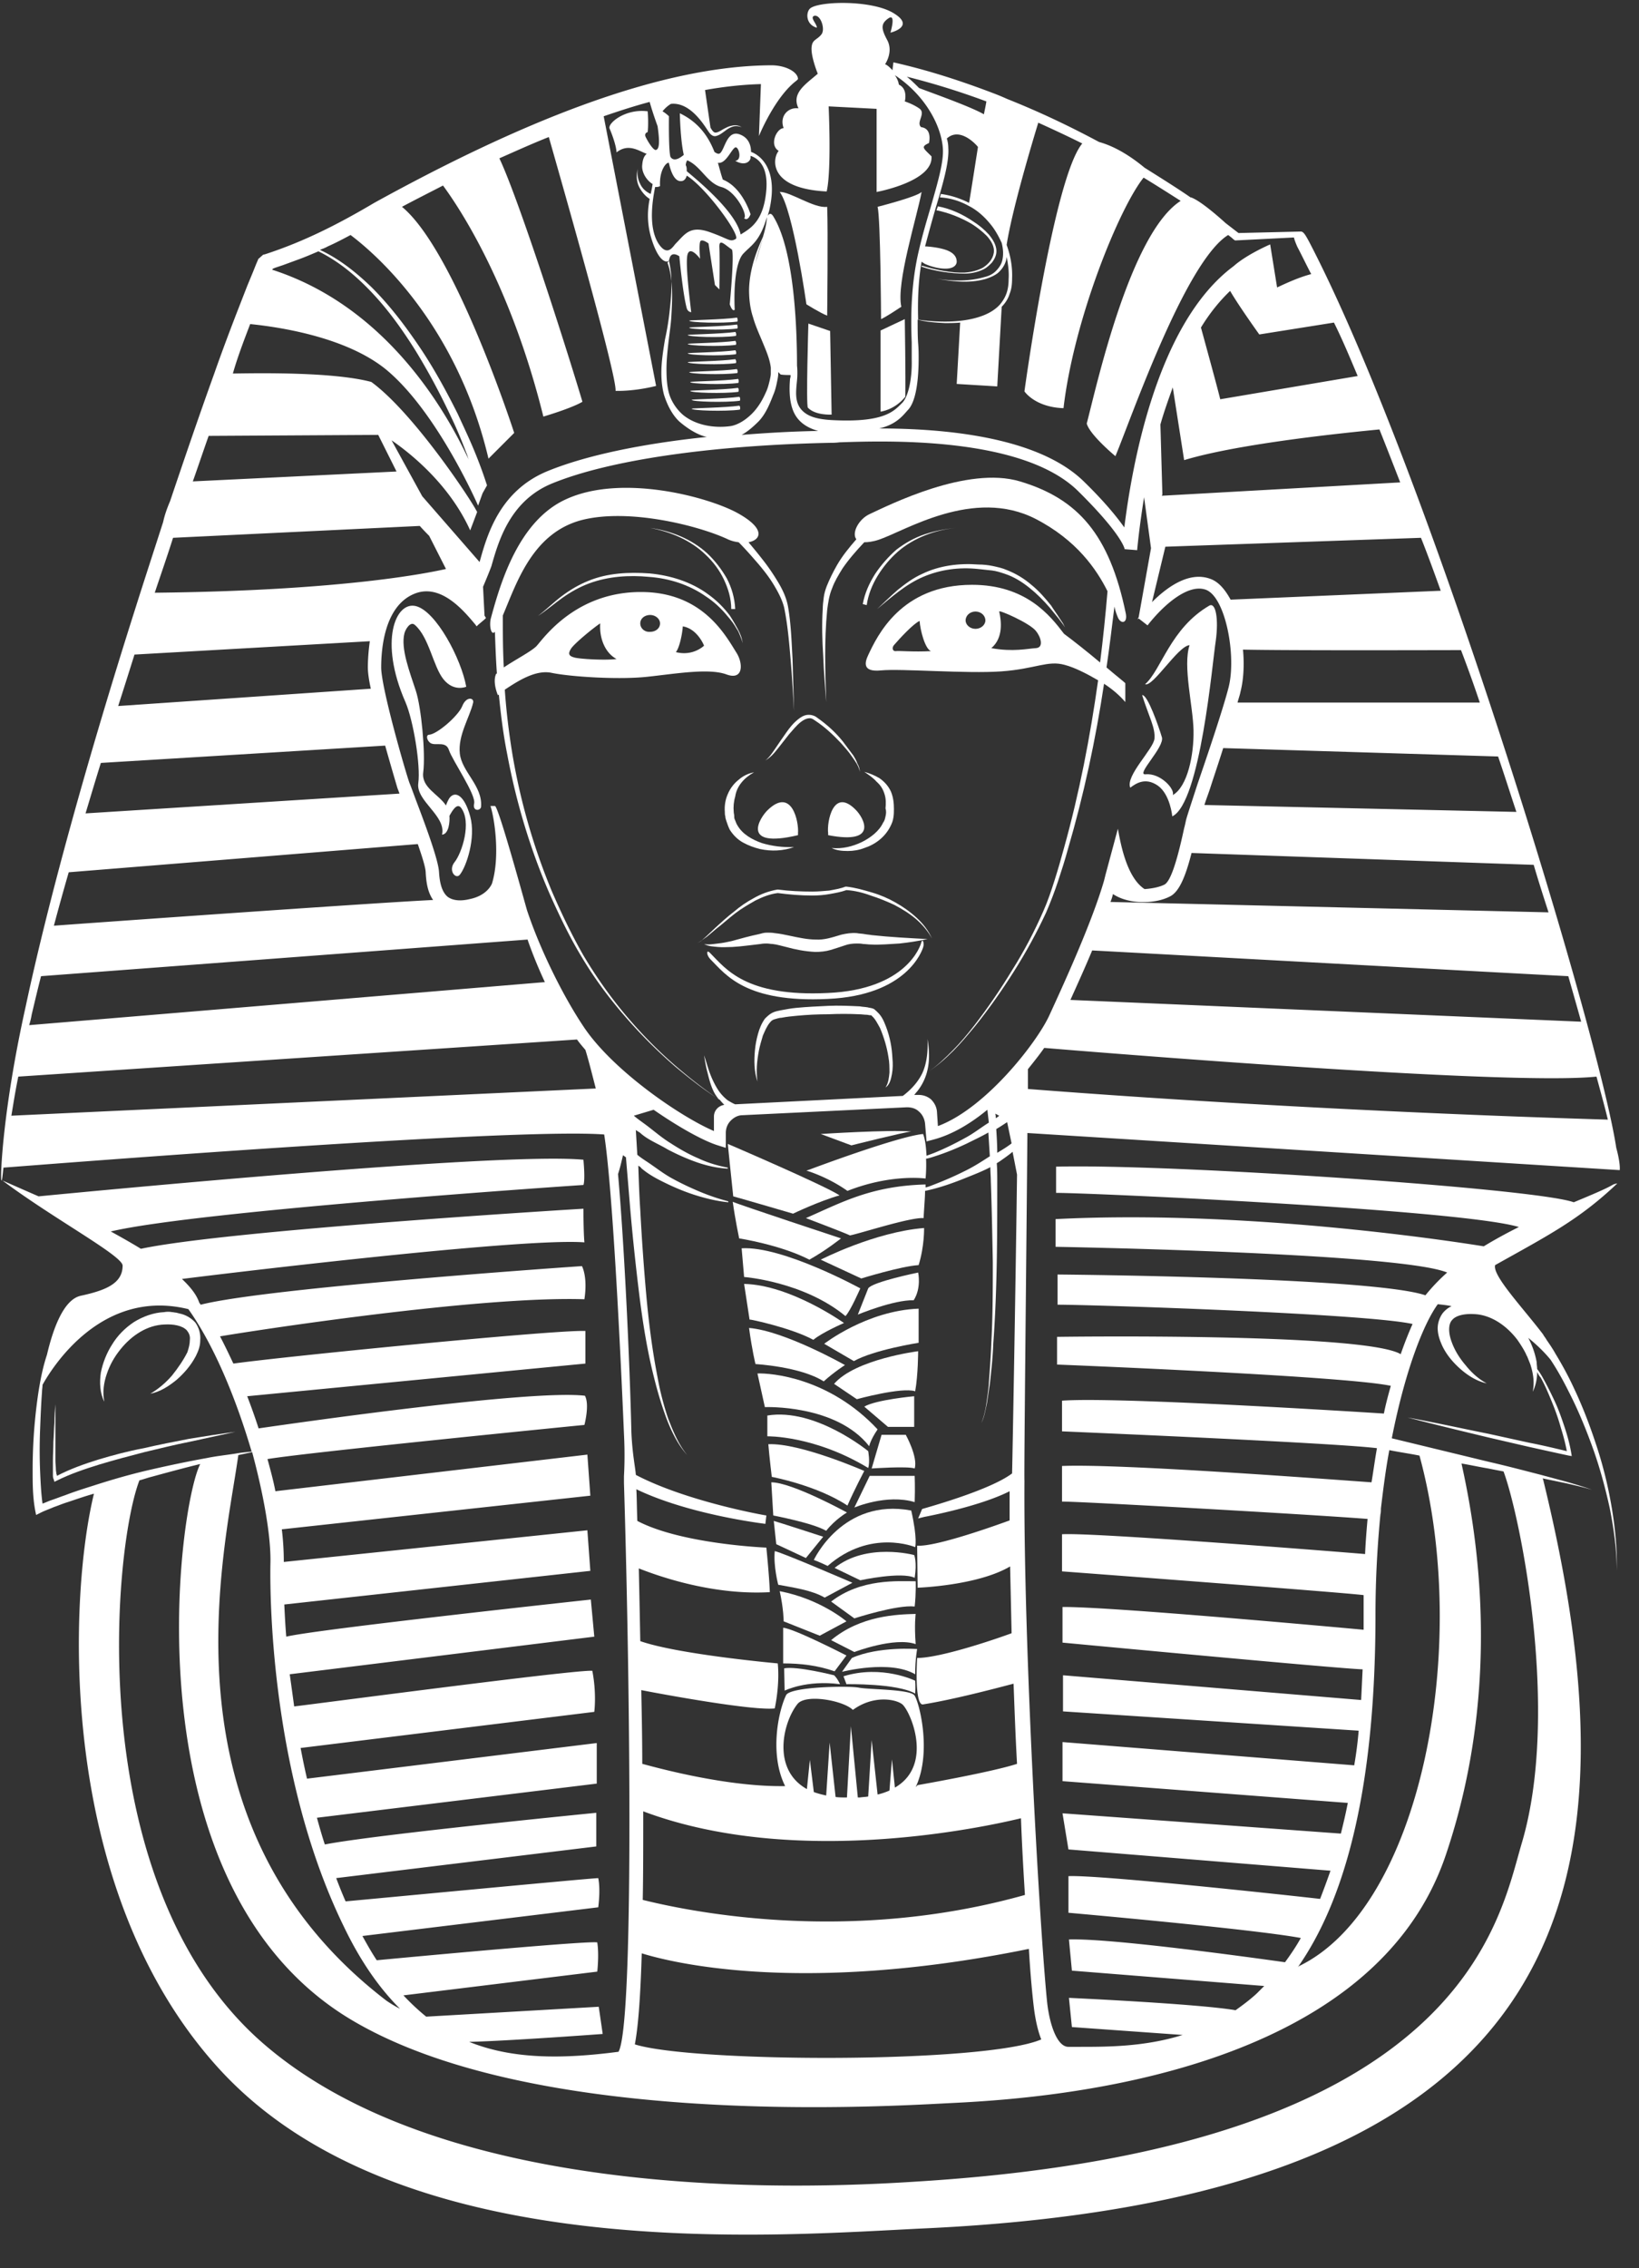 <svg xmlns="http://www.w3.org/2000/svg" width="331.5" height="458.4" viewBox="954.996 745.888 331.5 458.4">
<rect x="954.996" y="745.888" width="331.5" height="458.4" fill="#333333" stroke="none"/>
<defs><style>path{fill:#ffffff;}</style></defs>
<g>
<path
    d="M1115.397 991.188s5.2-2.5 9.4-3.7c-3-2-22.6-10.4-22.6-10.4s.7 6.9 1.1 10.6c2.2.6 12.1 3.5 12.1 3.5zM1127.197 977.388s10.3-2.6 12.1-2.8c-4.4-.4-18.3.5-18.3.5l6.2 2.3zM1118.697 1000.488c3.4-1.9 6.4-4.3 6.4-4.3s-20.9-6.9-21.9-7.4c.5 3.6 1.3 7.4 1.3 7.4s8.4 1.3 14.2 4.3zM1140.797 1017.288v-6.9c-10.5.4-19.1 7.1-19.1 7.1s1.9 1.1 6 3.5c4.1-2.3 13.1-3.7 13.1-3.7zM1119.497 1016.688c1.8-1.5 6.2-3.4 6.2-3.4s-10.8-7.7-20.2-7.9l1.1 7.2c0-.1 8.5 1.7 12.9 4.1z" />
<path
    d="M1105.497 1003.988s12 .9 20.5 7.9c1-1 3-5.6 3-5.6s-15.7-8.6-24-8.1l.5 5.8zM1129.197 1004.288s8.1-2.5 11.6-2.7c1.2-3.9 1.1-7.5 1.1-7.5-10 .8-20.9 6.4-20.9 6.4l8.2 3.8zM1130.597 1006.288l-2.1 5.3s7.2-3 11.3-2.9c1.6-2.5.9-5.6.9-5.6s-9.3 1.9-10.1 3.2zM1121.597 1025.088c2.1-1.9 4.3-3.3 4.3-3.3s-12.2-6.9-19.4-7.5c.6 4.5 1.3 7.3 1.3 7.3s9.1.5 13.8 3.5z" />
<path
    d="M1109.697 1030.288s14.4-.6 21.1 7.9c0 0 .2-1.2 1.7-3.4-9.8-10.5-21.6-11.4-24.3-11.3l1.5 6.8zM1111.097 1044.388s9.1 1.7 15.3 5.8c1.3-3 3.4-7 3.4-7s-13-5.7-19.4-5.4c.2 2.5.7 6.6.7 6.6zM1128.297 1028.688s9.1-2.5 11.8-1.6c.6-3.3.6-8.1.6-8.1s-12.7 1.6-17 6.6l4.6 3.1zM1139.897 1034.288v-6.2s-7.7.7-10.1 2.1l4.8 4.1h5.3z" />
<path
    d="M1110.197 1031.988v4.2s9.5-.2 20.4 6.4c.4-1.3 0-3.4 0-3.4s-10.7-8.8-20.4-7.2zM1131.297 1042.688s7.3-.5 8.7 0c.7-2.3-1.8-6.8-1.8-6.8h-4.9l-2 6.8zM1122.097 1055.288c1.8-2.3 4.2-3.7 4.2-3.7s-11.1-6.1-15.3-6.1l.4 6.7c-.1 0 8 1.5 10.7 3.1zM1112.397 1066.188c3.2.6 6.8 1.1 9.4 2.6l5.6-3s-13.9-6-15.7-6.4c-.3 3 .7 6.8.7 6.8zM1117.997 1060.788l3.5-4.3s-8.9-2.9-10-3.2l.5 4.7 6 2.8z" />
<path
    d="M1119.597 1061.188s.7.2 2.8 1.2c8.7-7.6 17.7-3.8 17.7-3.8s.5-1.7-.8-7.4c-13.9-2.6-19.7 10-19.7 10z" />
<path
    d="m1123.797 1062.788 5.2 2.5s8.3-1.8 11-.5c.5-3.2-.1-4.6-.1-4.6s-9.6-2.6-16.1 2.6zM1127.797 1050.588s6.5-2.8 12.2-1.1c.1-2.9 0-5.3 0-5.3h-9.1l-3.1 6.4zM1120.797 1076.488l5.4-2.9s-5.2-4.5-13.5-6.1c.8 3.6.8 6.1.8 6.1l7.3 2.9zM1123.097 1069.588l4.7 3.4s8.6-2.8 12.2-2.4c.3-2.7.2-5.1.2-5.1-3.6 0-11-.6-17.1 4.1zM1123.797 1083.688l2.4-3.2s-10.7-5.5-12.8-5.6v7.2c3.5 0 7 .4 10.4 1.6zM1123.097 1077.388l4.7 2.4s8.1-3.1 12.4-1.6c-.3-4 0-6.1 0-6.1-3.7.1-11.1.3-17.1 5.3zM1113.597 1083.088l.1 4.5s4.4-2.2 11.2-1.3c-.6-1.3-1.2-1.8-1.2-1.8s-7.5-1.9-10.1-1.4zM1125.297 1083.788s9.7-2.5 14.8.5c0-3.1.4-5.1.4-5.1s-7.8-.6-13.2 1.8l-2 2.8z" />
<path
    d="m1125.597 1084.688.6 1.6s10.3-.2 13.9 1.9c.1-1.4 0-2.6 0-2.6s-6.7-3.3-14.5-.9zM1110.297 909.588c-1.6 1.5-5.7 7.9 6.1 5.1v-.4c.2-2.2-1.2-9.4-6.1-4.7zM1128.097 909.588c-4.6-4.7-5.9 2.5-5.6 4.7v.4c10.4 2 7.1-3.6 5.6-5.1z" />
<path
    d="m1162.797 974.888 119.8 7.5c.1-.9-.2-2.7-.7-4.5-3.5-23.2-37.9-136.7-62.1-183.1-.7-1.3-1.1-2-1.6-2.1h-.2l-12.5.3c-.4-.3-1.3-1-2.6-2-2.1-1.9-5.3-4.6-7-5.2h-.1c-2.6-1.8-5.8-3.8-9.3-6-1.7-1.4-5.2-4.1-9.2-5.2-5.6-3-11.8-6-18.6-8.7-1.1-.5-2.1-.9-2.9-1.2-6.3-2.4-13-4.6-20.1-6.2l-.2 1.6c-.7-.8-1.3-1.2-1.5-1.2 0 0 1.7-2.4.5-4.8-1.3-2.4-1.4-3.4.2-4.5 1.6-1.1.4 2.9.4 2.9s5.1-1.2.7-3.9c-4.3-2.7-14.7-2.5-16.8-1.1-1 .6-1.2 3.3 1.2 4 .1-.7-1.5-2.1-.5-2.4 1.3-.3 2.3 2.8 1.4 3.8-.8 1-1.7 1-1.9 2.2-.4 1.8 1.2 5.7 1.2 5.7-2.4 2.1-5.4 3.9-3.9 7-2.1-.3-3.9 1.6-3 4-1.4 0-3 3.4-1 4.6-1.2 1.3-2.4 7.6 9.7 8.2 1-4.2.4-17.2.4-17.2l9.7.5v16.8s11.5-2.1 11.1-7.2c-1.7-1.7-2.2-1.9-.5-2.7.3-1.6 0-3-1.6-3.2-1.1-1 1.1-2.8-.4-3.8-1.3-.9-2.9-1.4-2.9-1.4s.7-2.5-1.2-3.4c-.1-.7-.4-1.3-.8-1.9 6.2 4.1 9.4 10.3 9.7 14.8.2 2.8-1.1 7.1-2.5 12-.8 2.7-1.6 5.4-2.3 8.4-1.7 7-1.7 13.9-1.5 18.8v3.5c.1 3.9-.7 7.6-2 8.8-1.6 1.6-3.6 4-14.3 3.4-3.3-.2-5-.9-6.1-2.2-1.3-1.6-1-3.7-.8-5.8.1-1 .1-2.1 0-3 0-5.8-.3-22.7-4.7-30-.6-1.1-1-.6-1.2-.3.1-.5.3-1 .4-1.6 1.9-9.1-3.2-11.1-3.8-11.3 0-1.2-.4-2.8-2.2-3.5-2.7-1.1-3.1 3.1-4.1 3.8-.3.2-.7 0-1.1-.3-1.1-2.8-3-5.9-7-7.8 0 0 .1 5.4.8 8.4-.7.6-2 1.5-2.7.4-.4-1.3-.3-8.2-.3-8.2s-.6-.6-1.3-1c.4-.5 1-1.1 1.7-1.5 3.7-.4 6.4 3.8 7.4 5.3.2.3.4.6.6.8.3.3.7.5 1.1.4.8-.2 1.2-.6 1.8-1 .5-.4 1-.7 1.6-.9.6-.2 1.2-.1 1.8.1-.5-.3-1.2-.5-1.9-.3-.7.1-1.2.4-1.8.7-.5.3-1.1.7-1.6.7-.4 0-.7-.5-1-1-.2-1.4-.7-4.8-1.1-7.6 3.9-.7 7.7-1.1 11.3-1.2l-.4 10.5s3.2-7.9 7.6-11.2l.3-.3c0-1.4-2.4-2.8-5.4-2.8-23.2.1-51.8 12.1-80.3 27.8-7.1 4.2-14.1 7.8-22.1 10.4l-.4.1c-1.9 1.7-.6.5-1 .9v.1l-.1.2-.3.7-.6 1.5-1.2 2.9-2.3 5.9c-1.5 3.9-3 7.9-4.4 11.9-3.1 8.6-6 17.1-8.9 25.7-.6 1.4-1.1 2.8-1.4 4.2-1.9 5.9-3.8 11.7-5.6 17.4-9.8 30.8-17.7 59.4-22.2 80.5-4.7 21.1-5.2 34.9-4.9 35.2.1.1.2-.8.4-2.6 6.7-.5 102.6-8.1 121.5-6.7 1.7 10.8 3.3 43.8 4 60.5.2 3.8.1 6.8 0 8.6v1.3c1.3 42.4 2 109.5-1.1 115-11.5 1.5-21.5 1.5-30.2-2 8.1-.2 27-1.6 27-1.6l-.8-5.5-34.9 2c-1.6-1.3-3.1-2.7-4.6-4.3l39.2-4.8s.4-3.4 0-5.9c-1.6-.4-36.1 2.8-44.6 3.6-1-1.5-1.9-3.1-2.9-4.9l47.7-5.8s.5-3.5 0-5.9c-2.4.1-43.4 4-51.1 4.7-.7-1.6-1.3-3.1-1.9-4.7l52.6-6.4v-6.8s-44.7 4.4-54.9 6.4c-.6-1.8-1.1-3.6-1.6-5.4l56.6-6.9v-8.2l-58.6 7.2c-.5-2.1-.9-4.1-1.3-6.2l59.4-7.3s.5-3.7-.4-8.3c-3.1-.3-55.2 6.6-60.3 7.2-.3-2.2-.6-4.4-.9-6.5l61.6-7.6-.7-7.5s-55.5 6-61.6 7.5c-.2-2.3-.3-4.5-.4-6.5l61.9-6.8-.6-8.2-61.4 6.4a54 54 0 0 0-.4-6.6l62.4-6.8-.6-8.3-63.1 7.4c-.4-2.1-1-4.3-1.6-6.5 8.4-1.4 64.1-6.9 64.1-6.9s1.1-4.1.1-5.9c-11.2-1.3-59.1 5.6-66 6.6-.7-2.2-1.5-4.4-2.3-6.5l68.4-6.6v-6.6h-.6c-7.9 0-59.7 5.1-70.6 6.6-.9-1.9-1.8-3.8-2.7-5.5 5.8-1 52.1-8.2 73.7-7.5.7-4.6-.5-6.7-.5-6.7s-63.4 4.3-77.1 7.8c-.1-.1-.2-.3-.3-.4-.5-1.5-1.6-3-3.5-4.8 3.8-.5 68.2-8.4 81.4-7.4-.2-2.1-.2-6.8-.2-6.8s-71.7 4.3-89.5 8.1c-1.8-1.1-3.9-2.3-6.1-3.5 17.7-4.2 95.6-9.4 95.6-9.4s.4-.7 0-5.1c-17-1.6-100.8 6.5-110.2 7.4-2.3-1-4.8-2.1-7.3-3.2 10.1 7.6 24.3 15.2 24.3 17.2 0 3.6-3.4 5-8.5 6.1-3.5.8-5.6 6.8-6.8 11.9-.8 2.4-1.3 4.9-1.7 7.4-.4 2.6-.7 5.3-.9 7.9-.2 2.7-.3 5.3-.3 8s0 5.3.5 8.1l.2 1 1-.5c.8-.4 1.7-.7 2.6-1.1.9-.3 1.8-.7 2.8-1 1.8-.6 3.5-1.2 5.3-1.7-5 20.4-7.9 79.6 25.1 116 36.7 40.5 113 33.9 142.7 32.5 135.1-6.2 144.7-72.1 125.3-151.4l-.1-.2 4.8 1c1.7.4 3.5.8 5.2 1.3-1.7-.6-3.4-1.1-5.1-1.6l-5.2-1.4c-3.5-.9-6.9-1.8-10.4-2.6l-19.8-4.8c2.7-13.7 6.4-23.1 9.3-27.1.9.1 1.9.2 2.8.4-.7.3-1.3.8-1.8 1.4-.8 1.1-1.1 2.4-1 3.5.1 1.2.5 2.2.9 3.1.9 1.9 2.3 3.5 3.8 4.8 1.5 1.3 3.3 2.4 5.2 2.8-1.7-.9-3.1-2.2-4.3-3.7-1.2-1.4-2.2-3-2.8-4.7-.3-.8-.5-1.7-.5-2.5s.2-1.5.6-1.9c.8-1 2.7-1.3 4.4-1.2 3.4.1 6.6 2.3 8.8 5.2.7 1 1.4 2.1 1.9 3.2-.1-.1-.1-.2-.2-.3.1.2.2.3.3.5l.6 1.5c.6 1.8.9 3.7.5 5.6.6-1.2.9-2.6.9-4 .2.4.4.8.7 1.1.9 1.6 1.6 3.3 2.3 5 .7 1.7 1.3 3.4 1.8 5.2.5 1.6.9 3.1 1.2 4.7-2.5-.6-5-1.2-7.6-1.7l-8.2-1.8c-5.5-1.1-10.9-2.3-16.4-3.3 5.4 1.4 10.8 2.7 16.2 4l8.2 1.9c2.7.6 5.4 1.2 8.2 1.8l.6.1-.1-.6c-.3-1.8-.8-3.6-1.4-5.4-.6-1.8-1.2-3.5-2-5.2-.8-1.7-1.6-3.3-2.5-4.9-.3-.5-.6-1-1-1.5 0-.5-.1-.9-.1-1.4-.3-1.7-.9-3.4-1.7-4.9 1.6 1.3 3.1 2.7 4.5 4.4 1.4 2.1 2.6 4.3 3.7 6.5 1.9 3.7 3.5 7.6 4.9 11.5 1.4 3.9 2.5 8 3.4 12.1.8 4.1 1.4 8.3 1.4 12.5.1-4.2-.3-8.4-1-12.6-.7-4.2-1.7-8.3-3-12.3s-2.8-8-4.6-11.8c-1.1-2.4-2.4-4.8-3.8-7.1-.5-.9-1.1-1.8-1.8-2.8-.2-.4-.5-.7-.7-1.1-4.1-5.4-10.3-11.9-9.7-14 10.9-6.1 17-9.2 24.7-16.5-.2 0-.5.1-.8.2-1.5.9-4.4 2.1-8 3.6-7.6-2.8-81.5-7.8-104.7-7.2v5.3c7.3 0 82 3.4 93.6 6.9-2.4 1.2-4.8 2.5-7.1 3.9-8.1-1.3-48.7-7.4-86.6-5.5v5.6s69.6 1.2 79.2 5.2c-1.7 1.5-3.1 3-4.4 4.6-10.9-3.7-74.4-4.2-74.4-4.2v6.1c7.1 0 62.4 1.8 71.8 3.9-.8 1.8-1.6 3.8-2.4 6.1-7.4-4.4-69.5-3.5-69.5-3.5v5.6s58.3 2.3 67.5 4.3c-.5 1.8-1 3.6-1.4 5.6-7.9-.5-54.5-3.4-65.1-2.6v6.2s54.8 2.3 63.7 3.4c-.4 2.2-.7 4.5-1.1 6.9-8.5-.6-50.7-3.8-62.6-3.3v7.2c2.5-.1 50.4 2.6 61.8 3.5-.2 2.3-.4 4.7-.5 7.1-7.1-.6-55.3-4.4-61.3-4v7.5s57.4 4.3 61 4.8v7c-5.4-.5-51.5-4.7-60.9-4.6v7.2s56.3 5.3 60.7 5.4c-.1 2.1-.2 4.2-.3 6.2l-60.3-5v7.3l59.8 3.9c-.2 2.4-.5 4.7-.9 7l-59-4.7v7.9l57.7 4.4c-.4 2.1-.9 4.2-1.4 6.2l-56.3-4.1 1.2 7.3 53 4.3c-.7 2-1.4 3.9-2.1 5.7-6.1-.7-44.7-4.9-50.9-4.6v7.4s37.4 3.3 47 5.1c-1 1.8-2.1 3.4-3.2 4.9-7.1-1-35.4-4.9-43.7-4.6l.6 6.3 38.9 3.1-1.5 1.5c-1.4 1.3-2.9 2.4-4.3 3.4-7.5-1.3-33.7-2.5-33.7-2.5l.6 5.9 22.4 1.6c-7.7 2.4-15.2 2.4-20.9 2.4h-2.2c-2.3 0-3.8-4.5-4.3-8.9-1.4-13.4-4.8-71.7-4.6-105.5-.1-1.5.4-46.6.6-70.3zm117.4-2.7c-2.1-.1-56.7-1.5-117.3-6.2v-4c1.2-1.5 2.4-3 3.3-4.3 8.5.7 93.5 7.7 111.7 5.8.9 3.3 1.7 6.2 2.3 8.7zm-5.4-19.8c0-.1 0-.1 0 0l-103.3-4.4c1.3-2.9 2.9-6.4 4.4-10 7.6.4 88.1 4.8 96.3 5.2.9 3.2 1.8 6.3 2.6 9.2zm-6.6-22.1-88.6-2.1c.2-.5.4-1.1.5-1.6 3.3 2.2 8.6 2 11.5.5 1.9-.9 3.2-4.1 4.4-8.8l69.2 2.4c1 3.4 2 6.5 3 9.6zm-6.5-20.3-63.1-1.4c.3-1 .7-2 1.1-3.2.8-2.5 1.8-5.4 2.7-8.3l55.6 1.7c1.3 3.8 2.5 7.6 3.7 11.2zm-7.4-22.1h-49c.2-.8.5-1.6.6-2.2.6-2.3.8-5.4.5-8.5 10 .2 39.4.1 44.1.1 1.3 3.4 2.6 7 3.8 10.6zm-7.9-22.6-42.5 1.8c-1.1-2-2.4-3.6-4.1-4.2-4.3-1.6-8.8 1.7-11.8 4.7l2.7-11.2 51.7-1.8c1.4 3.5 2.7 7.1 4 10.7zm-8.2-21.9-48.2 2.7.1-.3-.4-14.1c.7-2.5 1.6-5 2.5-7.5l2.3 14.7c11.2-3.4 33.3-5.6 39.5-6.2 1.4 3.5 2.8 7.1 4.2 10.7zm-8.6-21.5-27.8 4.7c-.5-2.1-2.7-10.1-3.9-14.5 1.7-2.8 3.7-5.3 5.9-7.4 1.8 3.1 5.9 8.8 5.9 8.8l15.1-2.4c1.7 3.4 3.2 7 4.8 10.8zm-88.7-58.2c-.8-.8-1.6-1.6-2.5-2.3 5.6 1.4 11 3.1 16.1 5-.1.7-.3 1.6-.5 2.6-2.8-1.6-10.5-4.3-13.1-5.3zm.5 35.1.6.4c1.3.6 2.9 1 4.2 1 2 0 2.3-1 2.3-1.4 0-.9-.5-2-2.9-2.6-1.1-.3-2.9-.5-3.5-.5.7-2.6 1.4-5.2 2.1-7.6 1.5-5 2.8-9.4 2.6-12.3 0-.6-.1-1.3-.3-1.9 2.4-2.2 5.4.6 6.3 1.7-.8 5.1-1.6 10.2-1.8 11.3-1.8-.9-3.6-1.5-5.7-1.8l-.2.7c2 .1 4 .7 5.8 1.7 1.8.9 3.3 2.3 4.5 3.8.9 1.1 1.6 2.4 2.2 3.7.3 1.2.4 2.4.1 3.6-.2.8-.7 1.5-1.3 2.1-.6.6-1.4 1-2.3 1.2-1.7.5-3.5.7-5.2.7-1.8 0-3.6-.2-5.3-.5 1.8.3 3.5.6 5.3.7 1.8.1 3.6 0 5.4-.5.9-.3 1.7-.6 2.5-1.2.7-.6 1.3-1.4 1.6-2.3.1-.3.2-.7.2-1 .3 1.5.5 3 .4 4.5 0 1-.1 1.9-.4 2.8-.3.9-.8 1.7-1.4 2.4-1.3 1.4-3.1 2.2-5 2.7s-4 .7-6 .7c-1.8 0-3.7-.1-5.5-.4-.1-3.6 0-7.7.7-11.7zm-2.8 30c1.8-1.8 2.2-6.7 2.2-10.5 0-.8 0-1.8-.1-3-.1-1.4-.1-3-.1-4.8 1.8.5 3.7.6 5.5.7 1 0 2.1 0 3.1-.1l-.7 12.4 8.2.5.9-16.1c.7-.7 1.3-1.6 1.6-2.6.4-1 .5-2 .5-3.1.1-2.3-.3-4.6-1.1-6.8 1.1-7.1 5.2-20.8 6.4-24.7 3.1 1.4 6.1 2.8 8.9 4.2-5.8 6.9-11.7 50.1-11.7 50.1s2.1 3.2 7.9 3.4c2.1-18 11.3-40.5 16.2-46.6 2.8 1.7 5.3 3.3 7.5 4.7-10.3 6.6-17.1 37.8-19 45 .6 2.3 5.8 6.6 5.8 6.6 3.1-7.4 14.1-39.3 22.8-44.7.7.5 1.1.9 1.1.9l.3.2 11.9-.6c.1.4.3 1 .7 1.9.9 1.7 1.8 3.6 2.8 5.5-2.7.7-5.6 2.1-6.9 2.7l-1.4-8.7s-4.7 2-7.4 4.4c-15.9 11.8-20.7 41.6-22.1 52.8-1.5-2.1-3.9-5.1-8.1-9.2-9.4-9.3-28.9-10.8-41.5-10.8 3.5-.8 4.8-2.6 5.8-3.7zm-27.2-3.1c.4-.9.6-1.8.8-2.8.1-.5.2-1 .2-1.4v-.4l.5.5c.7.1 1.4.1 2 .1 0 .2 0 .5-.1.7-.2 2.2-.2 5.2 1 7.3.9 1.6 2.5 2.7 4.7 3.3-5.4.1-10.5.4-15.5.8 1.3-.7 2.5-1.8 3.5-2.8 1.4-1.5 2.2-3.5 2.9-5.3zm-4.9-21.3c0 1.9.2 3.8.8 5.6.5 1.8 1.3 3.5 2 5.2.7 1.7 1.4 3.3 1.6 5v1.2c0 .4-.1.8-.2 1.3-.2.8-.4 1.7-.8 2.5-.7 1.6-1.6 3.1-2.8 4.3-1.2 1.2-2.7 2.2-4.2 2.5-3.3.5-7.1-.1-9.7-2.2-1.3-1.1-2.3-2.6-2.8-4.1-.5-1.6-.6-3.4-.6-5.2 0-1.8.2-3.6.4-5.4.2-1.8.5-3.6.6-5.5.1-1.8.2-3.7.1-5.5-.1-1.7-.3-3.5-.9-5.1.2-.2.3-.4.4-.8.4-1.7 2-.5 2-.5s.7 7.6 1.5 10.5c.2.7.8.8.9.8-.2-1.9-1.3-10.2-.7-11.8.6-1.6 2.5 1 2.5 1s-.3-3.2.1-3.6c.4-.4 1.6.5 1.6.5l1.3 8.4.9.9s.1-6.5 0-8.5 1.2-.4 2.5.4c.6.6-.4 11.1-.4 11.1s.5 1.6 1 1.1c-.2-4.2.1-9.7 1.8-11.4 1.5-1.6 3.3-2.4 4.7-7.3 0 .9-.3 2.4-.8 4-1.5 3.3-2.7 6.8-2.8 10.6zm2.9-10.6c-.5 1.6-1.1 3.5-1.6 5.3.4-1.8 1-3.5 1.6-5.3zm-15.4-15.5c2.8 1.2 4 4.6 6.9 5.4 3 .8 5.4 5.8 4.6 6.3.8.7 1.3-.8 1.3-.8s-1.6-5.4-5.6-7c-.3-.8-.6-2-1-3.4 1.6.3 2.7-2.7 3.5-3.1.7-.3 1.5 2.6 0 2.7 2.1 1.2 3.1 0 3.1-.6v-.4c.9.3 3.6 1.4 3.2 6.8-.5 6.5-3.3 7.9-5.2 9.1-.9-4.6-8.9-11.1-10.9-12.8 0-.4 0-.9-.2-1.2 0-.3.1-.7.3-1zm-3.7.6c.1.4.7 3.4 2.2 3.6.8.1 1.2-.4 1.4-1.1 4 2.5 11 12.2 9.9 12.8-1.2.7-1.3 0-5.3-1.4s-5 .5-6.8 2.3c-.6.6-1.7 2.9-3.6-.1-2.1-3.5-1-9.2-.6-11.3.4 0 .7 0 1-.2-.2-3.7 1.7-5.1 1.8-4.6zm-80.1 21.3.5-.2 1.5-.5 3-1.1c1.4-.5 2.8-1.1 4.2-1.7 3.9 1.9 7.3 4.7 10.3 7.8 3.6 3.7 6.6 7.9 9.3 12.2 2.7 4.4 5.1 8.9 7.3 13.6 1.1 2.3 2.1 4.7 3 7.1.2.4.3.9.5 1.4-5-10.7-17.1-31.1-39.8-38.4.2-.1.2-.2.2-.2zm-4.6 11.2c5.9.6 19.4 2.6 27.5 9.2 10.4 8.6 18.6 27.5 18.6 27.5l.9-2.5.9-1.6c-.8-2.5-1.7-4.9-2.7-7.3-1-2.4-2.1-4.7-3.2-7.1-2.3-4.6-4.8-9.2-7.7-13.5-2.9-4.3-6-8.4-9.7-12.1-3.1-3-6.6-5.8-10.5-7.6.5-.2 1.1-.4 1.6-.7 1.6-.7 3.1-1.5 4.6-2.3 5.2 3.9 21.5 18.1 27.9 45.2l5.2-5.2s-11.9-36.8-22.7-45.7c2.8-1.5 5.6-2.9 8.3-4.3 3.1 4.2 13.6 19.7 20.3 46.7 6.3-1.9 7.9-3 7.9-3-3.4-11.4-12.9-41-16.8-49.2 3.4-1.5 6.7-3 10-4.3 2.3 8.1 13.8 48.2 13.5 51.3 4.1.1 8.2-1 8.2-1l-10.6-54.5c3.2-1.1 6.3-2.1 9.3-2.9.6 2.2 1.6 4.9 1.6 4.9.5 3.5.3 4.6-.3 4.8-.5.2-1.6-1.6-2-2.4-.6-1 .3-1.2.3-1.2s.2-1.6 0-4.2c-4.6-.6-8.2 2.5-7.7 3.5 0 0 1.3 3 1.4 4.8 2.4-1.9 4.5-.3 6.1.3-.4.3-.8.9-.9 2.2-.2 1.5.9 3.2 2.1 3.9-.1.6-.2 1.2-.4 2-.9-.4-1.7-1.1-2.1-2-.5-.9-.7-2.1-.5-3.1-.3 1.1-.3 2.2.1 3.3.4 1 1.3 2.2 2.3 2.8-.4 2-.6 4.5.2 7.5 1.3 4.6 2.9 5.6 3.7 5 .2.8.3 1.6.4 2.4.1.9.1 1.8.1 2.7 0 1.8-.2 3.6-.4 5.4-.2 1.8-.5 3.6-.9 5.4-.3 1.8-.6 3.7-.7 5.5-.1 1.9 0 3.8.5 5.7.6 1.9 1.6 4 3.1 5.4 1.5 1.3 3.6 2.7 5.5 3.1h.2c-13.5 1.4-24.7 3.8-32.3 6.9-9.8 4-12.3 13-13.8 18.4l-11.6-13.3-6.2-11.3c3.8 2.6 11.7 8.9 15.9 18.2l1.4-3.7s0-.1-.1-.2c-1.2-2.4-12.8-19.9-21.3-26.1-7.5-2-22.1-1.8-28-1.7.9-3.2 2.2-6.6 3.5-10zm-8.4 22.6 34.3-.2 3.7 7.4-41.2 2c1.1-3.1 2.1-6.1 3.2-9.2zm-7.2 20.6 49.9-2.4-3.7-9 3.7 9s.7.8 1.9 2l3.4 6.7c-3.1.7-20.5 4.4-58.9 4.8 1.2-3.6 2.5-7.3 3.7-11.1zm-7.8 23.6 47.6-2.7c-.3 2.1-.4 4-.4 5.3 0 1 .2 2.5.6 4.3l-51.1 3.5c1.1-3.4 2.2-6.9 3.3-10.4zm-6.8 21.9 57.5-3.5c1.1 3.9 2.1 7.3 2.4 8.3.1.4.3.8.5 1.4l-63.5 4c1-3.3 2-6.7 3.1-10.2zm-6.5 22.1 70.6-5.7c.9 2.6 1.6 4.8 1.6 5.8.1 1.6.3 3.8 1.5 5.5-12.4.6-68.6 4.6-76.7 5.2.9-3.4 1.9-7 3-10.8zm-7.5 28.8c.6-2.5 1.2-5.1 1.9-7.8l98.4-7.4c1 2.9 2.2 5.8 3.5 8.6l-104.3 8.7c.2-.7.4-1.4.5-2.1zm-4.1 20.4c.4-2.4.8-5 1.4-7.9l113-7.5c.5.7 1.1 1.4 1.7 2.1.6 1.9 1.3 4.7 2.1 7.8l-118.2 5.5zm122.7 11.8c.4-1.2.7-2.5 1-3.8.2.1.4.3.6.4l.9 10.8c.5 5.7 1.1 11.3 1.8 17 .7 5.6 1.6 11.3 3 16.8.7 2.8 1.5 5.5 2.5 8.2 1 2.6 2.3 5.3 4.2 7.4-1.8-2.2-2.9-4.9-3.9-7.5-.9-2.7-1.6-5.4-2.1-8.2-1.1-5.6-1.8-11.2-2.3-16.8-.5-5.6-.9-11.3-1.2-17-.2-3-.3-6-.4-9 .3.2.5.3.6.5 1.6 1.4 3.6 2.4 5.5 3.3 1.9.9 3.9 1.7 5.9 2.3 2 .6 4.1 1.1 6.2 1.3v-.2c-2-.5-4-1.2-5.9-2-1.9-.8-3.8-1.7-5.6-2.7-1.8-1-3.4-2.3-5.1-3.4-.6-.4-1.2-.8-1.8-1.3-.1-1.7-.2-3.3-.3-5 .3.2.6.4.8.5 1.6 1.5 3.8 2.3 5.6 3.4 1.9 1 3.9 1.9 5.9 2.6 2 .7 4.2 1.2 6.3 1.3v-.2c-2.1-.4-4.1-1-6-1.9-1.9-.8-3.8-1.9-5.5-3-1.8-1.1-3.4-2.5-5-3.7-.8-.6-1.7-1.2-2.5-1.9l4-1.2c5.2 3.6 10.1 6.3 13 7.2l1.6.5v-3c0-.9.3-1.8 1-2.5s1.5-1.1 2.4-1.1l33.2-1.6c.9 0 1.8.2 2.5.9.7.6 1.1 1.5 1.2 2.4l.3 3.6 1.5-.4c3.7-1 7.4-3.2 10.8-6 .1.9.2 1.7.3 2.6-1.6 1-3.1 2.2-4.8 3.1-2 1.1-4 2.1-6.2 3-.5.2-1.1.4-1.6.6-.1-1.5-.2-3.1-.7-4.4-5.2.5-23 7.2-23 7.2l-.6.2s4.2 1.2 8.3 4.1c8.9-3.5 15.8-2.5 15.8-2.5s.2-1.8.1-4c.6-.1 1.2-.3 1.8-.5 2.2-.7 4.4-1.6 6.5-2.6 1.4-.7 2.9-1.4 4.3-2.2l.3 4.8c-1.7 1.1-3.4 2.2-5.3 3.1-2 1-4.1 1.9-6.2 2.7-.5.2-1 .4-1.5.5v-.6c-11 .3-16.9 3.6-24.2 6.8 0 0 8.2 3.1 8.9 3.5 2.1-.4 12.2-3.7 14.9-3.5.1-2 .3-4.2.3-5.5 2.9-.6 5.7-1.6 8.4-2.7 1.5-.6 3.3-1.3 4.8-2.1 0 1 .1 1.9.1 2.9.2 5.4.3 10.9.4 16.3 0 5.4 0 10.9-.3 16.3-.1 2.7-.3 5.4-.5 8.2-.1 1.4-.3 2.7-.5 4.1-.2 1.3-.5 2.7-1 3.9.6-1.2.8-2.6 1.1-3.9.2-1.3.4-2.7.6-4 .3-2.7.6-5.4.7-8.2.4-5.4.6-10.9.7-16.4.1-5.5.1-10.9.1-16.4 0-1.2 0-2.4-.1-3.6.2-.1.3-.2.5-.3 1-.7 2-1.4 2.7-2l.9 4.6c-.3 23.3-.9 56.3-1 60.4-4.6 3.5-18 7.1-18.2 7.2l-.8 1.9 1.2-.3c.5-.1 11.2-2.1 17.3-5.2v5.9c-2.2.8-14.9 5.4-18.7 5.1l.1 8.5s12.1-.4 18.7-4.3c.1 4.4.2 8.9.3 13.5-2.4.9-14.2 5-19.1 5 0 0-.6 9.3 1.1 9.4 6.4-1 15.7-3.5 18.4-4.2.2 5.4.4 10.9.7 16.2-5.2 1.7-20.1 4.3-20.1 4.3l-.4.4c3.4-7.2.6-17.6-.3-18.6-1.2-1.2-9.2-1.1-11.2-1.5-2-.4-13.8-.2-14.7 1.5-1.6 3.3-3.4 12-.2 18.4-11.8.2-25.9-3.7-28.9-4.5 0-5-.1-10-.2-14.9 4.6.9 22.6 4.2 27 3.7 1.1-5.4.6-9.1.6-9.1s-20.1-1.8-27.8-4.5c-.1-5.3-.2-10.3-.3-14.7 2.8 1.1 14.3 5.5 26.5 4.8-.1-3.1-.7-9-.7-9s-17.2-.7-26.1-5.4c-.1-2.6-.1-4.8-.2-6.4 10.6 5.1 25.4 6.9 26.1 7l.2-1.7c-.2 0-16.1-2.8-26.4-8.2-.1-1.5-.7-4.1-.9-8.6-.3-13.4-1.4-37.6-2.7-52.2zm76.4-11.3c0-.3 0-.6-.1-.9.3.1.5.3.8.4-.2.2-.5.4-.7.5zm2.3.8.9 4.3c-.9.7-1.9 1.3-2.9 1.9 0-1.6-.1-3.2-.2-4.8.2-.1.3-.2.5-.3.5-.3 1.1-.7 1.7-1.1zm-22.7 134.5-.6-5.7-.5 6.3c-.7.3-1.5.6-2.4.8l-1.2-11-.7 11.4c-.5.1-1.1.1-1.7.2h-.4l-1.4-14.4-.8 14.4c-.8 0-1.6 0-2.3-.1l-1.2-11-.7 10.7c-.9-.2-1.7-.4-2.5-.7l-.8-6.5-.6 5.9c-7.2-4-4.8-13.6-1.9-17.2 1.7-2.1 9.3-.7 11.2 1.2 4.1-3 8.5-2.2 9.9-1.2 1.6 1.1 6.6 12.3-1.4 16.9zm-126.3-45.5c-.1 4.2-.5 42.1 14.8 73.5 3.4 7.1 7.2 12.5 11.4 16.7-1.2-.6-2.1-1.2-2.7-1.6-46.8-35.8-32.6-91.3-30-110.3.9-.2 1.9-.4 2.8-.6 2.4 8.9 3.8 17.1 3.7 22.3zm-35.9-15.5c-1.9.6-3.8 1.2-5.6 1.9-.9.3-1.9.7-2.8 1-.6.2-1.2.5-1.8.7-.3-2.2-.4-4.5-.5-6.8-.1-2.6-.1-5.3 0-7.9.1-2.6.2-5.3.4-7.9 0-.5.1-.9.1-1.4 2-3.6 12-19.6 29.5-15.3 5.4 7.6 9.8 18.6 12.8 28.8-1.1.1-2.2.2-3.3.4-1.9.3-3.9.5-5.8.9-3.9.7-7.7 1.5-11.6 2.4-3.9.9-7.7 2-11.4 3.2zm259.4 26.1c0-7.3.4-14.1 1-20.3.1-.4.1-.8.1-1.2.5-4.2 1-8.1 1.7-11.8 2 .4 4.1.7 6.1 1.1 10.5 38.5.3 91.3-24.4 103.2l-.2.2c9.1-13 15.7-34.7 15.7-71.2zm14.2 48.6c12-35.4 5.8-67.4 3.2-79.2 1.8.3 3.6.7 5.4 1 1 .2 2 .4 3.1.6 3.4 9.1 11.5 48.8 3.7 75.1-4.6 15.4-11.4 61.1-120.4 68.3-18 1.2-96.5 6.2-135.2-28.7-35.6-32.3-29.3-99.2-24-112.9.8-.2 1.6-.5 2.4-.7 3.3-.9 6.6-1.8 9.9-2.6-4.6 9-14.7 85.3 30.5 112.3 35.8 21.4 103.7 17.8 120.6 16.9 16.8-.8 85.3-4.4 100.8-50.1zm-83.3 30.7c.2 1.6.6 4.2 1.5 6.5-11.4 4.9-70.5 4.7-82.2 1 .6-3.1 1.1-8.5 1.4-18.4 4.8 1.5 31.2 8.7 78.3-.9.3 5.2.7 9.3 1 11.8zm-1.8-22.7c-35.6 10-67.6 3.4-77.3 1 .1-5.1.1-11 .1-17.9 32.2 12.1 72.6 2.3 76.4 1.4.2 5.5.5 10.7.8 15.5zm-17.6-155.4-.2-3c-.1-.9-.5-1.7-1.2-2.4-.7-.6-1.6-.9-2.5-.9h-.9c.2-.2.4-.5.6-.7.8-1 1.4-2.1 1.8-3.3.8-2.4.7-4.9.3-7.3.1 2.4-.1 4.9-1.1 7-.9 1.8-2.3 3.3-3.9 4.5l-33.9 1.7c-.5-.2-1-.5-1.5-.8-.9-.7-1.6-1.5-2.2-2.5-.6-1-1.1-2.1-1.5-3.2-.4-1.1-.7-2.3-1.1-3.4.2 1.2.4 2.4.7 3.5.3 1.2.6 2.4 1.1 3.5.3.7.7 1.3 1.2 1.9-3.1-2.1-6-4.4-8.8-6.8-3.7-3.2-7.1-6.7-10.2-10.4-3.1-3.7-5.9-7.7-8.4-11.9-2.4-4.2-4.5-8.6-6.4-13-3.7-8.9-6.4-18.3-8-27.9-.7-4.3-1.2-8.5-1.5-12.8 2.7-1.8 6.3-4.1 9.5-3.4 3.9.8 13.5 1.4 19.2.8 5.7-.6 12.5-1.8 16.1-.5 3.5 1.3 3.4-2.2 2.1-4.3-2.2-3.5-6.5-11.6-17.8-12.3-14.4-.8-21.3 9.4-22.7 10.9-1.1 1.1-4.4 2.8-6.6 4.3-.2-3.5-.2-7-.2-10.5 2.8-6.6 6-16.7 16-19.3 9.5-2.4 23.4 1.1 29.3 3.8.8.4 1.6.6 2.4.7 1.4 1.4 2.7 2.9 4 4.4 1.1 1.3 2.2 2.7 3.1 4.2.9 1.5 1.7 3 2.1 4.6.7 3.4 1 6.9 1.3 10.4.3 3.5.5 7 .7 10.5l-.3-10.5c-.2-3.5-.3-7-.9-10.5-.3-1.8-1.1-3.5-2-5-.9-1.5-1.9-3-3-4.4-1-1.3-2-2.5-3-3.7 2.6-.5 3.5-2.8-2.4-6-6.2-3.3-23.4-7.8-34.5-2.7-9.5 4.3-13.2 16.6-15.2 24-.4 1.4 0 3.7.8 2.8.1 2.8.2 5.6.4 8.4-.1.1-.2.1-.2.2-.7 1.7.4 4.2.4 4.2.1 0 .1-.1.2-.1.4 4.1.9 8.1 1.7 12.1 1.8 9.6 4.6 19 8.5 28 2 4.5 4.1 8.9 6.6 13 2.5 4.2 5.4 8.1 8.6 11.8 3.2 3.7 6.6 7.1 10.3 10.3 2.9 2.4 5.8 4.7 9 6.7.3.4.6.7.9 1-.5.1-1 .3-1.4.7-.5.5-.7 1.1-.7 1.7v2.9c-6.8-2.9-20.7-12.4-26.5-21.3-3.8-5.7-8.5-14.9-11.3-23.3-.5-1.7-5.8-21.1-6.5-21.1h-.9c.8 2.4 2 10.2.3 15.7-.4.9-1.6 2.5-4.4 3.1-2 .5-3.5.3-4.5-.4-1.4-1.1-1.7-3.4-1.8-5-.1-2.2-2.2-8.1-4.6-14.4-.6-1.6-1.1-3-1.4-3.7-1-2.9-5.7-19.3-5.7-23.3 0-3.6.6-12.2 6.5-14.8 5.4-2.4 10.1 3.2 12.6 6.2l.2.3.3-.3 1.3-1.1.3-.3-.2-.3c0-.1-.1-.1-.1-.2l-.3-5.8c.6-1.4 1.5-3.6 1.7-4.2 1.4-4.9 3.7-13.2 12.3-16.7 11.5-4.7 32-7.7 56.2-8.2.5 0 1.1 0 1.9-.1 9.1-.3 37-1.3 48.3 9.9 9 8.9 9.4 11.7 9.4 11.8v-.1l2.5.2c0-.1.4-4.5 1.4-10.7l1.4 10.3-2.5 14-.1.1-.1.3.2-.2 1.8 1.4c3.2-4.1 8.2-8.5 11.8-7.2 4 1.5 6.2 13.4 4.6 19.7-1.1 4.3-4.1 13.2-6.3 19.6-1.2 3.7-2.1 6.4-2.3 7.2-.1.4-.2 1-.4 1.7-1.5 7-2.8 10.8-4 11.4-1 .5-2.5.8-4 .9-3.7-2.4-4.9-9.5-5.4-12.2l-2.5 9.3-.3 1.2c-2.5 8.6-8.3 21.2-11.1 27.3-2.5 5.4-12.8 18.7-22.5 22.3zm-65-94.4c-2.3.3-7.4 0-8.5-.3-1.1-.3-1.4-.7-.7-1.8s4.9-4.5 5.9-5.1c-.2 2.9.9 5.9 3.3 7.2zm4.8-7.2c0-1 .9-1.7 2-1.7s2 .8 2 1.7c0 1-.9 1.7-2 1.7-1.1.1-2-.7-2-1.7zm7.2 5.8c.7-.8 1.3-3.6 1.4-5.2 3 .5 4.3 3.9 4.3 3.9s-2.2 2.2-5.7 1.3z" />
<path
    d="M1107.497 901.988c-1.1.2-2.2.7-3.1 1.5-.9.7-1.7 1.7-2.2 2.9-.5 1.1-.7 2.4-.6 3.6 0 .3 0 .6.1.9 0 .3.1.6.2.9.2.6.4 1.2.7 1.8.7 1.1 1.6 2 2.7 2.6 1.1.6 2.2 1 3.4 1.3 2.3.5 4.7.4 6.9-.4-2.3.1-4.5-.2-6.5-.8-2-.7-3.9-1.8-4.9-3.5-.3-.4-.4-.9-.6-1.3-.1-.2-.1-.5-.1-.7 0-.3-.1-.5-.1-.8-.1-1 0-2.1.3-3.1.3-2.1 1.8-3.8 3.8-4.9zM1134.097 910.888c-.1.5-.2.9-.5 1.3-.8 1.7-2.5 3-4.3 3.9-1.9.9-3.9 1.4-6.1 1.2 1 .5 2.1.6 3.3.6 1.1 0 2.3-.2 3.3-.6 2.2-.7 4.2-2.2 5.3-4.4.3-.6.5-1.1.6-1.8.1-.6.1-1.2.1-1.7 0-1.1-.1-2.3-.6-3.5-.5-1.1-1.3-2-2.3-2.7-1-.6-2-1-3.1-1.3.9.6 1.8 1.2 2.5 2 .8.7 1.3 1.5 1.6 2.5.3.9.3 1.9.2 2.9.2.6.1 1.2 0 1.6zM1052.297 908.888c.3-4.2-3.9-7-4.3-10.7-.4-3.7 2-7.3 2.7-10.3.2-1-1.4-1.3-2.2.7-.8 2-5.1 5.7-6.7 5.8-.7 0-.5 1.2.3 1.7 1 .6 3.1-.5 3.7 1.4.7 2.1 5.5 9 5.1 10.8-.4 1.7 1.4 1.5 1.4.6zM1183.597 905.088c1.1-.8 3-2.2 5.6-.4 2.5 1.8 2.9 6.2 2.9 6.2 5.7-2.7 8.1-31.1 8.8-35.5.6-4.4 0-7.8-1.3-7.1-7.9 4.6-9.7 13-13 15.9 1.6.6 6.7-7.8 9-7.9-1.4 4.2.7 12.3.8 17.2.1 4.9-1.2 11.4-4.2 13.1.5-1.2-2.5-4.5-5.5-4.2-2.1.2 3.9-5.5 3.3-7.5-.6-2-2.9-8.7-4-8.5 1.4 4.4 2.7 6.6 2.5 8.8-.2 2.1-5.9 7.5-4.9 9.9zM1141.297 936.488c-.1.4-2.8 9.4-18.9 10.1-16.6.8-20.6-4.9-23.7-8l-.2-.2c-.7-.6-.6.6.2 1.4 3.1 3.1 7.1 8.8 23.7 8 16.1-.7 19.1-9.8 19.3-10.4.3-.8-.1-2.1-.4-.9zM1131.397 926.288c-1.7-.5-3.4-1-5.2-1.2h-.2c-1 .4-2.2.6-3.3.8-1.1.1-2.3.2-3.4.2-2.3 0-4.6-.1-6.9-.4h-.2c-1.7.3-3.3.9-4.7 1.7-1.5.8-2.8 1.7-4.1 2.8-1.3 1-2.5 2.1-3.7 3.2l-1.8 1.7c-.6.5-1.2 1.2-2 1.4.4-.1.8-.3 1.1-.6.3-.2.7-.5 1-.7l1.9-1.6c1.3-1 2.5-2.1 3.8-3.1 1.3-1 2.7-1.8 4.1-2.6 1.4-.7 2.9-1.3 4.5-1.5 2.3.3 4.6.5 7 .5 1.2 0 2.4-.1 3.5-.3 1.1-.2 2.3-.4 3.4-.8 1.6.1 3.3.5 4.9 1.1 1.6.5 3.3 1.2 4.8 1.9 1.5.8 3 1.7 4.3 2.8 1.3 1.1 2.5 2.5 3.3 4-.7-1.6-1.8-3-3.1-4.2-1.3-1.2-2.7-2.2-4.3-3.1-1.4-.8-3-1.5-4.7-2z" />
<path
    d="M1128.297 934.488c-1.1-.1-2.2.1-3.1.3-2 .6-3.5 1.1-5.2 1-1.7 0-3.5-.4-5.4-.8-.9-.2-1.9-.4-2.9-.5-.5-.1-1-.1-1.6-.1-.7 0-1.1.2-1.6.3-1.9.4-3.7.9-5.5 1.4-.9.2-1.8.4-2.8.5-.9.1-1.9.3-2.8.1.9.5 1.9.5 2.8.6 1 .1 1.9 0 2.9 0 1.9-.1 3.8-.4 5.7-.6.5-.1 1-.1 1.3-.1.4 0 .8.1 1.2.1.9.1 1.8.4 2.7.6 1.8.5 3.8.9 5.9 1 1 0 2.1-.1 3.1-.4 1-.3 1.9-.6 2.8-.9.8-.3 1.6-.4 2.5-.4.4 0 .8 0 1.3.1.5 0 1 .1 1.5.1 1.9.1 3.9-.1 5.8-.2 1.9-.2 3.8-.5 5.7-.9-3.8-.2-7.6-.4-11.3-.8-.5-.1-.9-.1-1.4-.2-.5-.1-1.1-.1-1.6-.2zM1125.497 895.788c-1.5-1.9-3.3-3.5-5.3-4.9-.5-.4-1.3-.6-2-.5-.7.1-1.3.5-1.8.9-1 .8-1.7 1.7-2.4 2.7-.7 1-1.4 2-2 2.9-.7 1-1.3 2-2.2 2.7.5-.3 1-.7 1.4-1.1.4-.4.8-.9 1.2-1.4.7-.9 1.5-1.9 2.2-2.8.8-.9 1.5-1.8 2.4-2.5.4-.3.9-.6 1.4-.7.5-.1.9 0 1.4.4 2 1.3 3.7 2.9 5.3 4.6.8.9 1.6 1.8 2.2 2.7.7 1 1.4 1.9 1.6 3.1 0-.6-.2-1.2-.5-1.7-.2-.6-.5-1.1-.8-1.6-.7-.9-1.4-1.9-2.1-2.8zM1098.197 865.988c-3.4-2.5-7.6-3.8-11.8-4.2-4.2-.3-8.5-.1-12.4 1.5-2 .8-3.8 1.9-5.4 3.1-1.7 1.3-3.1 2.7-4.8 4 1.7-1.1 3.3-2.5 5-3.7 1.7-1.2 3.5-2.2 5.4-2.9 3.8-1.4 8-1.7 12.1-1.3 4.1.3 8.1 1.6 11.4 3.9 1.7 1.1 3.2 2.5 4.5 4.1.7.8 1.3 1.6 1.8 2.5.3.4.5.9.7 1.4.2.5.4 1 .5 1.5-.1-1-.5-2-1-2.9-.5-.9-1-1.8-1.6-2.7-1.2-1.6-2.7-3.1-4.4-4.3zM1169.997 871.888l-.8-1.2c-.5-.8-1.1-1.6-1.6-2.4-1.2-1.5-2.5-3-4-4.2-1.5-1.3-3.2-2.3-5-3-.9-.4-1.9-.6-2.8-.8-1-.2-1.9-.3-2.9-.3-3.9-.3-7.9.2-11.4 1.9-1.8.8-3.4 2-4.9 3.2-1.5 1.3-2.8 2.6-4.2 3.9 2.9-2.4 5.8-5 9.3-6.5 3.5-1.5 7.3-2 11.1-1.6.9.1 1.9.2 2.8.3.9.1 1.8.4 2.7.7 1.8.6 3.4 1.6 4.9 2.8 1.5 1.2 2.8 2.5 4.1 4 .6.7 1.2 1.5 1.8 2.2l.9 1.2.4.6c.2.2.3.4.5.5-.2-.1-.3-.3-.5-.5l-.4-.8zM1047.997 922.688c1.3-1.6 3.3-7.4 2.1-11.8-1.2-4.4-3.1-5.2-4.2-3.7-.2.3-.5.9-.7 1.5-1.5-2.3-5-3.6-4.6-6.7.5-3.8-.4-13.2-1.5-16.5-1.2-3.7-3.1-8.5-2.3-11.6.2-.8 1.2-2.5 2.1-1.7 2.9 2.5 3.7 8.4 5.8 11 2.1 2.6 4.6 1.5 4.6 1.5-1-5.6-6.1-15.3-10.2-16.3s-7.5 7.1-2.1 19.4c1.6 3.7 3.1 12.8 2.6 16.4-.5 3.6 5.7 6.6 4.8 10.4 1.4-.1 1.6-2.7 1.5-3.8.6-1.1 1.5-2.6 2.3-1.7 2.3 2.9.2 9.3-1.3 11.1-1.3 1.7.3 3.5 1.1 2.5zM1112.697 784.688c2.7 3.5 5.4 22.7 5.4 22.7s2.7 1.7 4.2 2.3c0 0 .2-17.5 0-22-2.6.4-7.5-3.1-9.6-3zM1132.497 787.688c.6 2.3.7 22.7.7 22.7s.8-.3 4.1-2.5c-1.1-4.7 3.2-18.3 4.1-23.2-1 1-8.9 3-8.9 3zM1118.397 828.288c1.5 1.6 4.8 1.4 4.8 1.4l-.3-16.9-4.4-1.5s-.5 16.5-.1 17zM1133.097 829.088s2.8-.3 5-3c.1-3.4-.1-15.7-.1-15.7l-4.9 2.3v16.4zM1153.797 799.988c-1.1.6-2.4.9-3.7 1-2.6.1-6.1-.6-8.6-1.4-.1 0-.1.2-.1.2 2.5.9 6 1.4 8.7 1.4 1.3 0 2.7-.3 3.9-.9.6-.3 1.1-.8 1.6-1.3.4-.5.8-1.2.9-1.9.2-1.4-.6-2.7-1.5-3.8-.9-1-2-1.9-3.1-2.6-2.2-1.5-4.6-2.6-7.2-3.1l-.3.8c2.5.5 5 1.5 7.2 2.8 1.1.7 2.1 1.5 3 2.4.8.9 1.6 2.1 1.4 3.4-.2 1.3-1.1 2.3-2.2 3zM974.897 1040.888c-2.9.9-5.7 1.9-8.4 3.3 0-.1 0-.3-.1-.4 0-.3-.1-.6-.1-.9 0-.6-.1-1.2-.1-1.9v-11.3c-.1 1.2-.2 2.5-.2 3.8-.1 1.3-.1 2.5-.2 3.8 0 1.3-.1 2.5-.1 3.8v2.9c0 .3 0 .6.2 1l.1.4.4-.2c2.8-1.4 5.8-2.4 8.7-3.3 3-.9 6-1.7 9.1-2.5 3-.7 6.1-1.5 9.2-2.1 3.1-.7 6.1-1.3 9.2-2-3.1.4-6.2.9-9.3 1.4-3.1.6-6.2 1.2-9.2 1.9-3.2.6-6.2 1.4-9.2 2.3zM1097.997 857.688c-3.2-2.9-7.3-4.5-11.5-5.1 4.2.8 8.2 2.5 11.2 5.4 1.5 1.4 2.8 3.1 3.7 5 .9 1.9 1.5 3.9 1.5 6h.8c-.1-2.2-.7-4.3-1.7-6.2-1.1-1.9-2.4-3.6-4-5.1zM1131.997 861.888c-1.2 1.9-2.1 3.9-2.5 6.1l.8.2c.3-2.1 1.1-4.1 2.2-5.9 1.1-1.8 2.5-3.5 4.1-4.9 1.6-1.4 3.5-2.5 5.5-3.3 2-.8 4.1-1.3 6.3-1.5-2.2.2-4.3.6-6.4 1.3-2.1.7-4 1.8-5.7 3.1-1.6 1.4-3.1 3.1-4.3 4.9z" />
<path
    d="M1181.097 870.688c.6 1.4 2 1.2 1.6-.8-3.3-16-9.7-23.2-21.4-26.7-10.7-3.2-26.5 4.8-30.4 6.6-2.2 1-3.7 3.8-2.7 5.1-1.4 1.6-2.8 3.3-3.9 5.2-.8 1.4-1.5 2.8-2.1 4.3-.3.8-.5 1.5-.6 2.3-.1.8-.2 1.6-.2 2.4-.2 3.1-.1 6.3.1 9.4.1 3.1.4 6.2.6 9.3-.1-3.1-.2-6.2-.2-9.3 0-3.1.1-6.2.4-9.3.2-1.5.4-3 1-4.4.5-1.4 1.3-2.7 2.1-4 1.3-1.9 2.8-3.6 4.4-5.3.7 0 1.7-.1 2.9-.5 5.2-1.7 19.2-10.7 31.8-4.2 8.3 4.3 12.3 10.2 14.5 14.6-.4 4.8-.9 9.6-1.5 14.4-2.5-2.1-5.4-4.4-7.3-5.8-2.8-3.7-7.7-9.9-18.6-9.9-14.4 0-19.2 10.4-21 14.2-.6 1.3-1.4 3.5 2.6 3.1 4-.4 17.3.7 24.3.2 7-.5 9.4-2.3 12.9-1.3 1.9.5 4.3 1.7 6.7 3.1-1.6 11.4-3.8 22.8-6.9 33.9-.6 2.2-1.2 4.3-1.9 6.5s-1.4 4.3-2.3 6.3c-1.8 4.1-3.9 8.1-6.3 11.9-2.3 3.8-4.9 7.6-7.6 11.1-1.4 1.8-2.8 3.5-4.4 5.1-1.6 1.6-3.2 3.2-5.1 4.4 1.9-1.2 3.6-2.7 5.2-4.3 1.6-1.6 3-3.3 4.5-5.1 2.8-3.5 5.4-7.2 7.8-11 2.4-3.8 4.6-7.8 6.5-11.9.9-2.1 1.7-4.2 2.4-6.3.7-2.1 1.4-4.3 2-6.5 3.2-10.9 5.6-22.1 7.3-33.4 1.7 1.1 3.2 2.4 4.3 3.7v-3.8c0-.1-1.7-1.4-3.8-3.2.6-4.1 1.1-8.2 1.6-12.3.2 1 .5 1.7.7 2.2zm-44.9 6.8c-.6.1-.9-.6-.4-1.2 1.2-1.4 4-4.4 5.2-4.9.1 1.8 1.1 5.7 2.3 6.1-3.6.2-6.5-.1-7.1 0zm16.1-4.5c-1.1 0-2-.8-2-1.7 0-1 .9-1.8 2-1.8s2 .8 2 1.8c0 .9-.9 1.7-2 1.7zm12.2 3.9c-1.7.1-4.6.8-9 0 2.5-2.1 2-5.6 1.6-7.4-.1-.4 6.1 2.3 7.4 3.9 1 1.2 1.7 3.4 0 3.5zM1135.397 962.988c.2-1.1.2-2.2.1-3.2-.1-2.2-.5-4.3-1.3-6.4-.4-1-.8-2.1-1.8-3l-.2-.2c-.1-.1-.2-.1-.2-.2 0 0-.2-.1-.3-.2-.1 0-.2-.1-.3-.1-.3-.1-.6-.1-.9-.2-.6-.1-1.1-.1-1.6-.2-2.2-.1-4.3-.2-6.4-.1-2.1.1-4.3.2-6.4.4-1.1.1-2.1.3-3.2.5-.5.1-1.1.2-1.7.5-.6.3-1.1.8-1.5 1.2-.7 1-1.1 2-1.4 3.1-.3 1.1-.5 2.1-.6 3.2-.2 2.1-.2 4.3.5 6.4-.3-2.1-.1-4.2.3-6.3.2-1 .5-2 .8-3 .4-.9.8-1.9 1.4-2.6.3-.4.6-.6 1-.7.4-.1.9-.3 1.4-.3 1-.2 2-.3 3.1-.4 2.1-.2 4.2-.3 6.3-.3 2.1-.1 4.2-.1 6.3 0 .5 0 1 .1 1.5.1.2 0 .5.1.7.1h.2c.1 0 .1.1.1.1l.1.1c.6.5 1.1 1.5 1.6 2.4.8 1.9 1.4 3.9 1.7 5.9.2 1 .2 2.1.2 3.1-.1 1-.2 2.1-.8 3 .8-.5 1.1-1.6 1.3-2.7zM989.797 1023.888c-1.2 1.4-2.7 2.7-4.4 3.7 2-.4 3.7-1.5 5.3-2.8 1.5-1.3 2.9-2.9 3.9-4.8.5-1 .9-2 .9-3.2.1-1.2-.2-2.5-1-3.6-.9-1-2.1-1.6-3.1-1.8-.3-.1-.5-.1-.8-.2-.3 0-.5-.1-.8-.1-.5-.1-1.1-.1-1.6 0-2.2.1-4.3.9-6.1 2-1.8 1.2-3.3 2.7-4.4 4.5-1.1 1.7-1.9 3.7-2.3 5.7-.3 2-.2 4.2.7 5.9-.4-1.9-.1-3.9.5-5.6.6-1.8 1.5-3.4 2.7-4.9 2.3-2.9 5.5-5 9-5.1 1.7-.1 3.6.2 4.5 1.2.4.5.7 1.1.6 1.9 0 .8-.2 1.6-.5 2.5-.8 1.6-1.9 3.2-3.1 4.7zM1103.997 810.088c-2.8.4-9.6.5-9.6.6-.1.4 6.8.6 9.7.2.1 0 .1-.2.1-.4-.1-.3-.1-.5-.2-.4zM1103.997 811.488c-2.8.4-9.6.5-9.6.6-.1.4 6.8.6 9.7.2.1 0 .1-.2.1-.4-.1-.3-.1-.5-.2-.4zM1103.697 812.988c-2.8.4-9.6.5-9.6.6-.1.4 6.8.6 9.7.2.1 0 .1-.2.1-.4-.1-.3-.1-.4-.2-.4zM1103.697 814.788c-2.8.4-9.6.5-9.6.6-.1.4 6.8.6 9.7.2.1 0 .1-.2.1-.4-.1-.3-.1-.4-.2-.4zM1103.697 816.688c-2.8.4-9.6.5-9.6.6-.1.4 6.8.6 9.7.2.1 0 .1-.2.1-.4-.1-.3-.1-.4-.2-.4zM1103.697 818.488c-2.8.4-9.6.5-9.6.6-.1.4 6.8.6 9.7.2.1 0 .1-.2.1-.4-.1-.2-.1-.4-.2-.4zM1103.997 820.488c-2.8.4-9.6.5-9.6.6-.1.4 6.8.6 9.7.2.1 0 .1-.2.1-.4-.1-.3-.1-.4-.2-.4zM1104.197 822.488c-2.8.4-9.6.5-9.6.6-.1.4 6.8.6 9.7.2.1 0 .1-.2.1-.4 0-.3-.1-.5-.2-.4zM1104.197 824.288c-2.8.4-9.6.5-9.6.6-.1.4 6.8.6 9.7.2.1 0 .1-.2.1-.4 0-.3-.1-.4-.2-.4zM1104.497 826.088c-2.8.4-9.6.5-9.6.6-.1.4 6.8.6 9.7.2.1 0 .1-.2.1-.4s-.1-.4-.2-.4zM1104.497 827.888c-2.8.4-9.6.5-9.6.6-.1.4 6.8.6 9.7.2.1 0 .1-.2.1-.4s-.1-.4-.2-.4z" />
</g>
</svg>